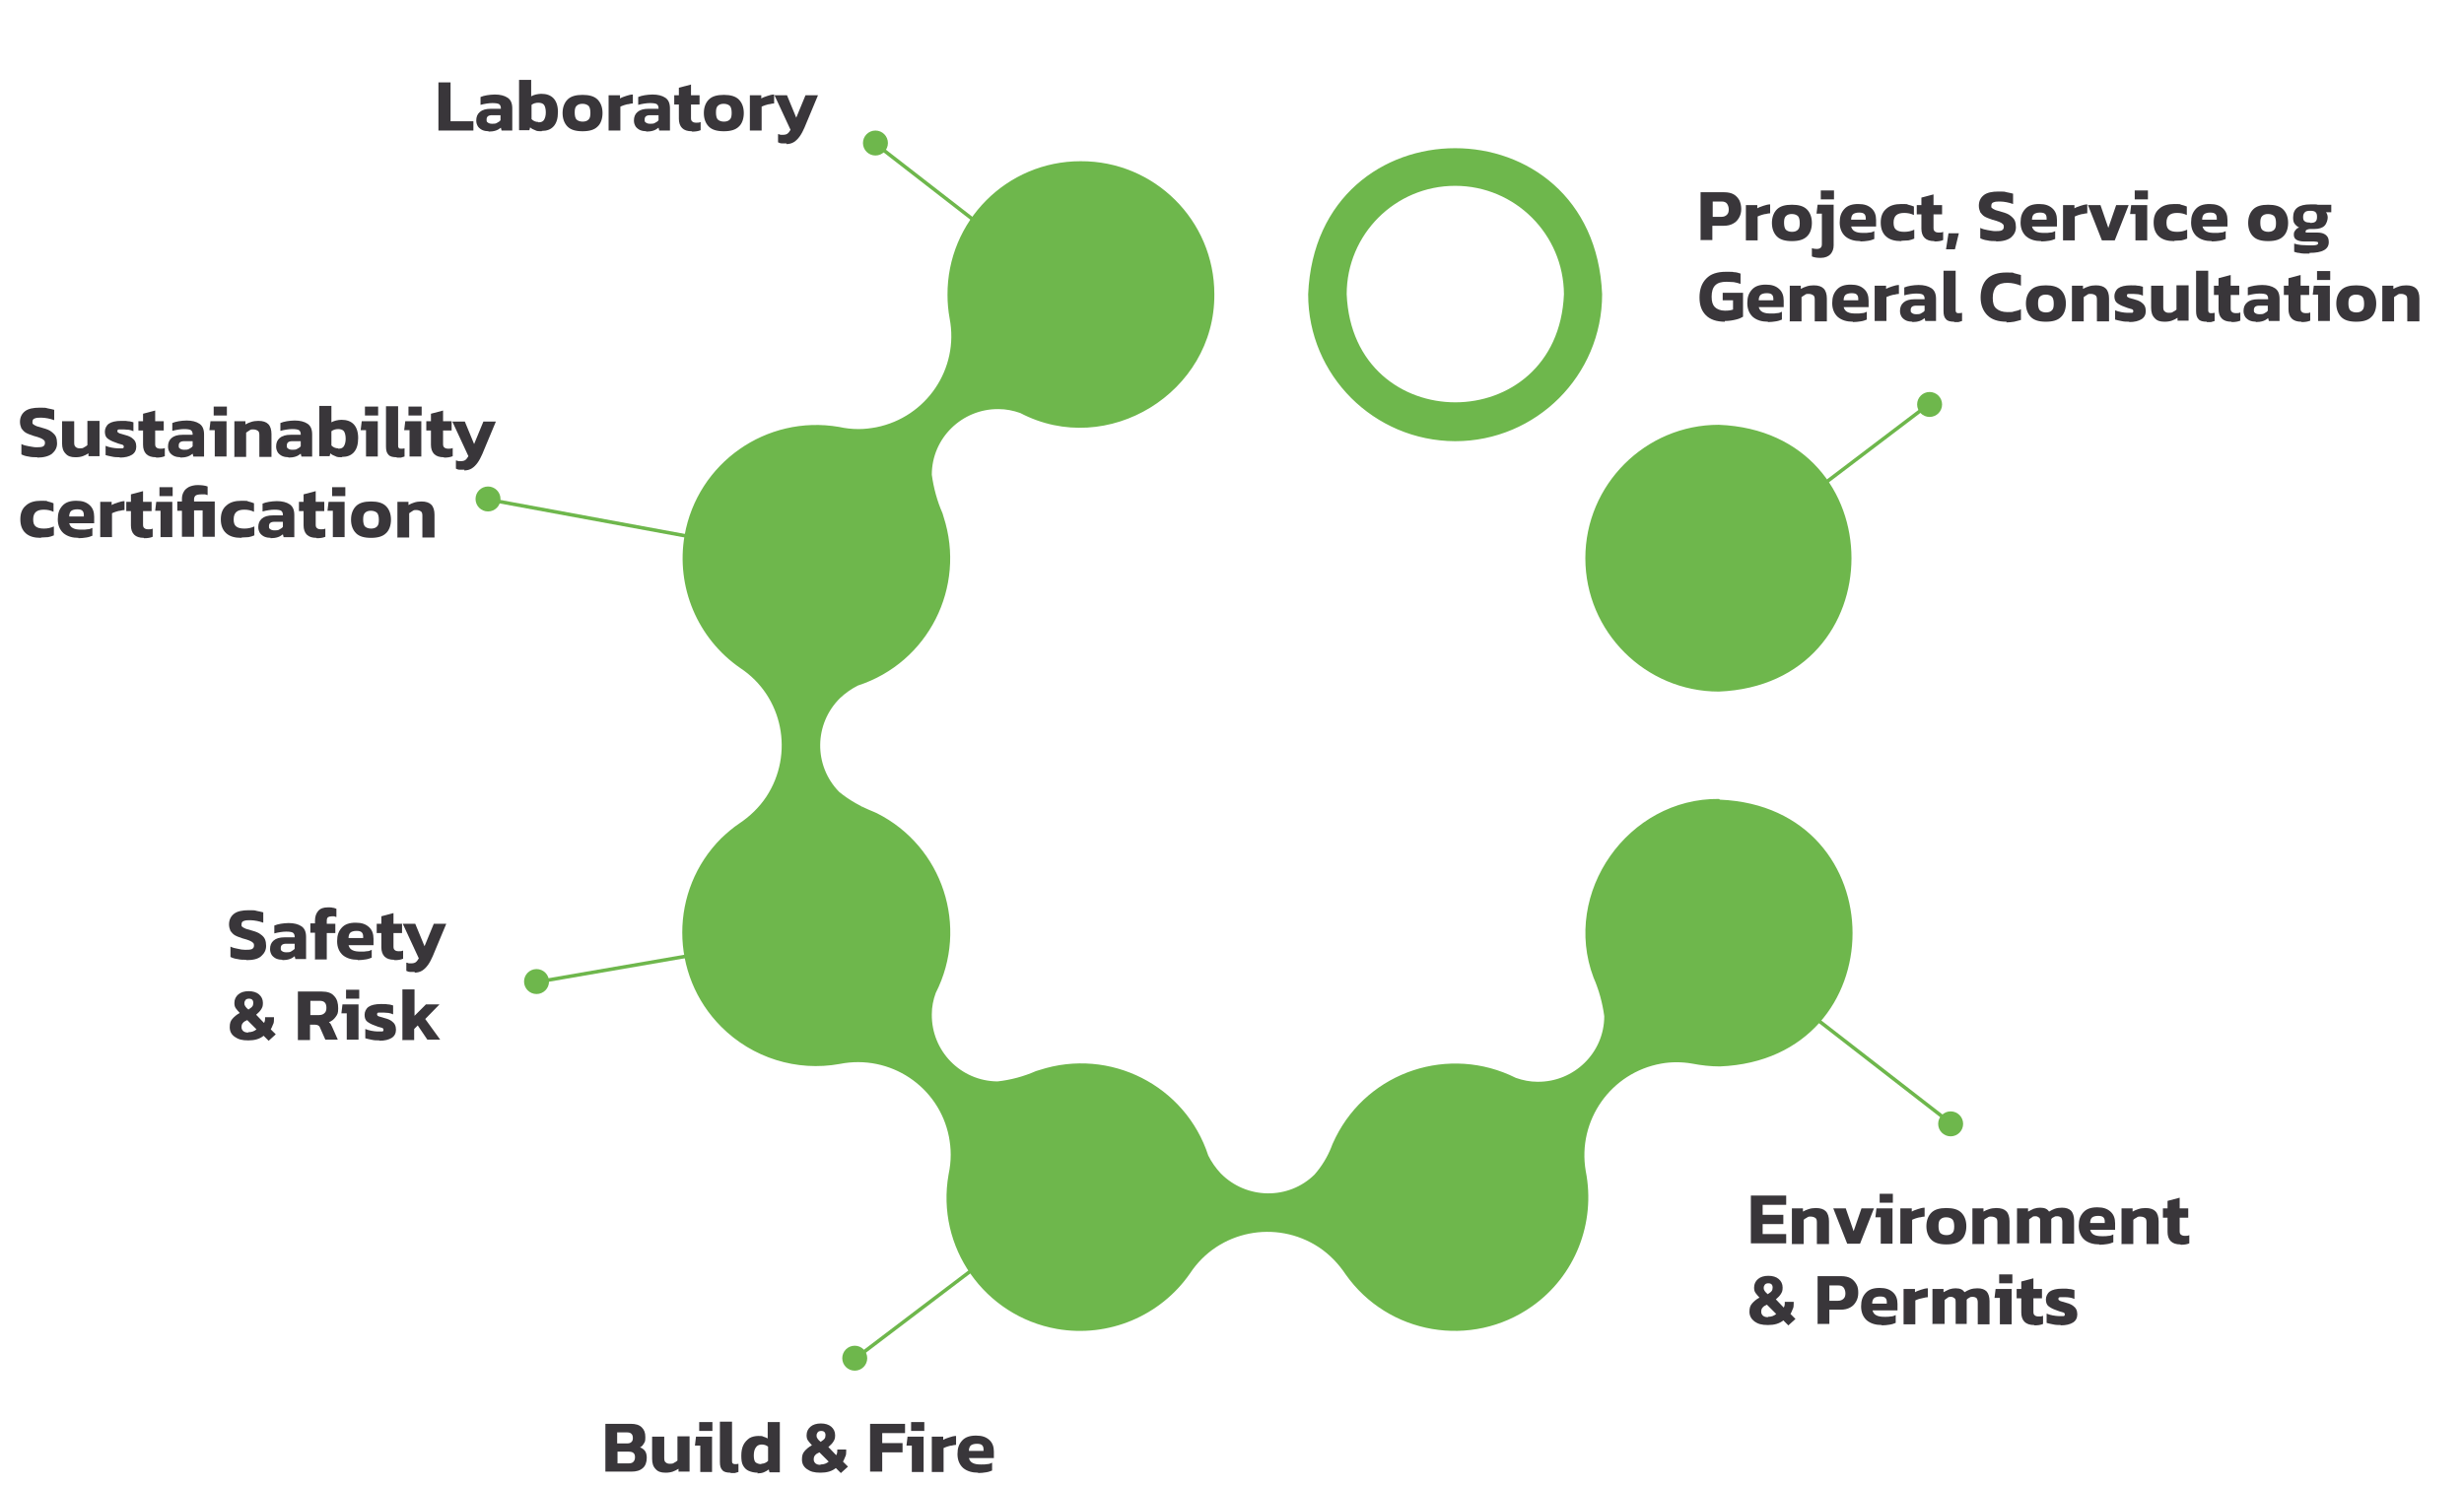 <?xml version="1.0" encoding="UTF-8"?>
<svg xmlns="http://www.w3.org/2000/svg" id="Component_21_1" version="1.1" viewBox="0 0 690.7 416.3">
  <!-- Generator: Adobe Illustrator 29.1.0, SVG Export Plug-In . SVG Version: 2.1.0 Build 142)  -->
  <defs>
    <style>
      .st0, .st1 {
        fill: none;
        stroke: #6eb74c;
      }

      .st2 {
        fill: #6eb74c;
      }

      .st3 {
        fill: #39363a;
      }

      .st1 {
        stroke-miterlimit: 4;
        stroke-width: 1px;
      }
    </style>
  </defs>
  <path id="Path_119" class="st2" d="M407.9,123.7c22.7,0,41.2-18.4,41.2-41.2-2.3-54.6-80.1-54.6-82.4,0,0,22.7,18.4,41.1,41.2,41.2ZM407.9,52.1c16.8,0,30.4,13.6,30.5,30.4-1.7,40.4-59.2,40.4-60.9,0,0-16.8,13.6-30.4,30.4-30.4h0ZM444.4,156.5c0-20.6,16.8-37.4,37.4-37.4,49.6,2,49.6,72.8,0,74.8-20.6,0-37.4-16.8-37.4-37.4ZM481.9,224c-25.5-.3-44.2,26.3-35.2,50.1,1.5,3.4,2.5,7.1,3,10.8,0,10.3-8.5,18.5-18.7,18.4-2.1,0-4.1-.4-6.1-1.1-18.6-9.3-41.2-1.9-50.5,16.7-.4.9-.9,1.8-1.2,2.7-1.1,2.8-2.7,5.4-4.7,7.7-7.3,7.2-19.1,7-26.3-.3-1.4-1.5-2.6-3.2-3.5-5-6.4-19.7-27.6-30.4-47.3-24-.3.1-.6.2-1,.3-3.4,1.5-7.1,2.5-10.8,2.9-10.3-.1-18.5-8.5-18.4-18.8,0-2.1.4-4.1,1.1-6,9.4-18.5,2-41.1-16.5-50.4-.3-.1-.6-.3-.9-.4-3.5-1.4-6.8-3.2-9.7-5.6-7.2-7.4-7-19.1.3-26.3,1.5-1.4,3.2-2.6,5-3.5,19.7-6.4,30.4-27.6,24-47.3-.1-.3-.2-.6-.3-1-1.5-3.4-2.5-7.1-3-10.8,0-10.3,8.5-18.5,18.7-18.4,2.1,0,4.1.4,6.1,1.1,24.4,12.8,54.6-5.7,54.4-33.3,0-20.7-16.8-37.4-37.5-37.3-20.7,0-37.4,16.8-37.3,37.5,0,2.2.2,4.4.6,6.6,2.7,14.1-6.5,27.7-20.6,30.5-1.6.3-3.3.5-4.9.5-1.9,0-3.7-.2-5.5-.6-20.4-3.5-39.7,10.1-43.3,30.4-2.5,14.4,3.6,28.9,15.6,37.2,12,7.9,15.2,24.1,7.3,36.1-2,3-4.6,5.5-7.6,7.5-1.8,1.2-3.4,2.6-5,4.1-14.6,14.6-14.6,38.3,0,52.9,8.7,8.7,21.1,12.6,33.2,10.4,14.1-2.8,27.8,6.3,30.6,20.4.3,1.6.5,3.3.5,5,0,1.9-.2,3.7-.6,5.6-3.6,20.3,10,39.7,30.4,43.3,14.4,2.5,29-3.6,37.3-15.6,7.9-12,24.1-15.2,36.1-7.3,3,2,5.5,4.6,7.5,7.6,11.9,16.9,35.3,20.9,52.2,9,12.1-8.5,18-23.4,15.1-38-2.4-14.2,7.1-27.6,21.2-30.1,2.8-.5,5.7-.5,8.6,0,2.6.5,5.2.8,7.8.8,49.6-2,49.6-72.7,0-74.8ZM447.9,277c0-.1-.1-.3-.2-.4,0,.2.2.5.3.8v-.3ZM241.6,226.3l.5.2-.8-.3h.3Z"></path>
  <g id="Group_54">
    <line id="Line_5" class="st0" x1="246.4" y1="41.1" x2="304.4" y2="86.1"></line>
    <circle id="Ellipse_1614" class="st2" cx="245.4" cy="40.1" r="3.5"></circle>
  </g>
  <g id="Group_56">
    <line id="Line_5-2" class="st0" x1="545.8" y1="314.1" x2="487.8" y2="269.1"></line>
    <circle id="Ellipse_1614-2" class="st2" cx="546.8" cy="315.1" r="3.5"></circle>
  </g>
  <g id="Group_58">
    <line id="Line_5-3" class="st1" x1="539.7" y1="114.1" x2="481.2" y2="158.5"></line>
    <circle id="Ellipse_1614-3" class="st2" cx="540.9" cy="113.4" r="3.5"></circle>
  </g>
  <g id="Group_55">
    <line id="Line_5-4" class="st1" x1="240.8" y1="380.1" x2="299.3" y2="335.7"></line>
    <circle id="Ellipse_1614-4" class="st2" cx="239.6" cy="380.8" r="3.5"></circle>
  </g>
  <g id="Group_551" data-name="Group_55">
    <line id="Line_5-41" data-name="Line_5-4" class="st1" x1="151.8" y1="275.1" x2="224.2" y2="262.6"></line>
    <circle id="Ellipse_1614-41" data-name="Ellipse_1614-4" class="st2" cx="150.4" cy="275.2" r="3.5"></circle>
  </g>
  <g>
    <path class="st3" d="M476.7,67.4v-13.5h6.6c1.1,0,2,.2,2.7.6.7.4,1.2,1,1.6,1.7.3.7.5,1.5.5,2.4s-.2,1.7-.6,2.4-.9,1.3-1.7,1.7c-.7.4-1.6.6-2.6.6h-3.2v4h-3.4ZM480.1,60.8h2.4c.7,0,1.2-.2,1.6-.6s.5-.9.5-1.5-.2-1.2-.5-1.6c-.3-.4-.8-.6-1.5-.6h-2.5v4.3Z"></path>
    <path class="st3" d="M489.4,67.4v-9.9h3.2v.9c.5-.3,1.1-.5,1.7-.7s1.3-.4,1.9-.4v2.5c-.4,0-.8.1-1.2.2-.4,0-.9.2-1.3.3-.4.1-.7.3-1,.4v6.7h-3.4Z"></path>
    <path class="st3" d="M502.3,67.6c-1.9,0-3.3-.4-4.2-1.3-.9-.9-1.4-2.2-1.4-3.8s.5-2.9,1.4-3.8c.9-.9,2.3-1.3,4.2-1.3s3.3.4,4.2,1.3c.9.9,1.4,2.2,1.4,3.8s-.5,3-1.4,3.8c-.9.9-2.3,1.3-4.2,1.3ZM502.3,65c.8,0,1.3-.2,1.7-.6s.5-1,.5-1.9-.2-1.6-.5-1.9-.9-.6-1.7-.6-1.3.2-1.7.6-.5,1-.5,1.9.2,1.6.5,1.9.9.6,1.7.6Z"></path>
    <path class="st3" d="M510.4,72.3c-1,0-1.8-.1-2.5-.4v-2.3c.4.1.8.2,1.3.2,1,0,1.5-.4,1.5-1.3v-8.6h-1.5l.3-2.5h4.5v11.4c0,1-.3,1.8-.9,2.5-.6.6-1.5,1-2.7,1ZM510.4,55.9v-2.5h3.7v2.5h-3.7Z"></path>
    <path class="st3" d="M521.5,67.6c-1.7,0-3.1-.4-4.2-1.3-1-.9-1.6-2.2-1.6-3.9s.4-2.8,1.3-3.8,2.2-1.4,3.9-1.4,2.8.4,3.7,1.2c.9.8,1.3,1.9,1.3,3.3v1.8h-7c.2.7.5,1.1,1.1,1.4.6.3,1.3.4,2.3.4s1.1,0,1.7-.1c.6,0,1-.2,1.4-.4v2.2c-.5.2-1,.4-1.7.5-.7.1-1.4.2-2.2.2ZM518.9,61.6h4.1v-.4c0-.5-.1-.9-.4-1.2-.3-.3-.8-.4-1.5-.4s-1.4.2-1.7.5c-.3.3-.5.8-.5,1.5Z"></path>
    <path class="st3" d="M532.9,67.6c-1.8,0-3.2-.4-4.2-1.3-1-.9-1.5-2.2-1.5-3.9s.5-3,1.6-3.9c1-.9,2.4-1.3,4.2-1.3s1.4,0,1.9.2c.5.1,1.1.3,1.6.5v2.4c-.8-.4-1.7-.6-2.7-.6s-1.7.2-2.2.6c-.5.4-.8,1.1-.8,2.1s.2,1.6.7,2c.5.4,1.2.6,2.3.6s1.9-.2,2.8-.6v2.5c-.5.2-1,.4-1.6.5-.6,0-1.2.1-1.9.1Z"></path>
    <path class="st3" d="M542.2,67.6c-1.2,0-2.1-.3-2.7-.9-.6-.6-.9-1.5-.9-2.6v-4h-1.3v-2.6h1.3v-2.1l3.4-.9v3h2.4v2.6h-2.4v3.8c0,.5.1.8.4,1,.2.2.6.3,1.1.3s.8,0,1.2-.2v2.3c-.7.3-1.5.4-2.4.4Z"></path>
    <path class="st3" d="M545.5,69.9l.7-4.5h2.9l-1.1,4.5h-2.4Z"></path>
    <path class="st3" d="M559.6,67.6c-.9,0-1.7,0-2.5-.2-.8-.1-1.4-.3-2-.6v-2.9c.6.3,1.3.5,2,.6s1.5.3,2.1.3,1.5,0,1.9-.2c.4-.2.6-.5.6-1s-.1-.6-.3-.8c-.2-.2-.5-.4-1-.6-.5-.2-1.1-.4-1.9-.6-.9-.3-1.7-.6-2.2-.9-.5-.3-.9-.8-1.2-1.2-.2-.5-.4-1.1-.4-1.8,0-1.3.5-2.3,1.4-3s2.3-1,4.1-1,1.5,0,2.3.2c.7.1,1.3.3,1.8.4v2.9c-.6-.2-1.2-.4-1.8-.5-.6-.1-1.2-.2-1.8-.2s-1.4,0-1.8.2c-.5.1-.7.5-.7,1s0,.5.3.7c.2.2.5.3.9.5.4.1,1,.3,1.7.5,1.1.3,1.9.6,2.5,1.1s1,.9,1.2,1.4c.2.5.3,1.1.3,1.8,0,1.2-.5,2.1-1.4,2.9-.9.7-2.3,1.1-4.2,1.1Z"></path>
    <path class="st3" d="M572.2,67.6c-1.7,0-3.1-.4-4.2-1.3-1-.9-1.6-2.2-1.6-3.9s.4-2.8,1.3-3.8,2.2-1.4,3.9-1.4,2.8.4,3.7,1.2c.9.8,1.3,1.9,1.3,3.3v1.8h-7c.2.7.5,1.1,1.1,1.4.6.3,1.3.4,2.3.4s1.1,0,1.7-.1c.6,0,1-.2,1.4-.4v2.2c-.5.2-1,.4-1.7.5-.7.1-1.4.2-2.2.2ZM569.6,61.6h4.1v-.4c0-.5-.1-.9-.4-1.2-.3-.3-.8-.4-1.5-.4s-1.4.2-1.7.5c-.3.3-.5.8-.5,1.5Z"></path>
    <path class="st3" d="M578.3,67.4v-9.9h3.2v.9c.5-.3,1.1-.5,1.7-.7s1.3-.4,1.9-.4v2.5c-.4,0-.8.1-1.2.2-.4,0-.9.2-1.3.3-.4.1-.7.3-1,.4v6.7h-3.4Z"></path>
    <path class="st3" d="M589.2,67.4l-3.9-9.9h3.5l2.2,6.4,2.2-6.4h3.5l-3.9,9.9h-3.6Z"></path>
    <path class="st3" d="M598.6,67.4v-7.4h-1.5l.3-2.5h4.5v9.9h-3.4ZM598.4,55.9v-2.5h3.7v2.5h-3.7Z"></path>
    <path class="st3" d="M609.4,67.6c-1.8,0-3.2-.4-4.2-1.3-1-.9-1.5-2.2-1.5-3.9s.5-3,1.6-3.9c1-.9,2.4-1.3,4.2-1.3s1.4,0,1.9.2c.5.1,1.1.3,1.6.5v2.4c-.8-.4-1.7-.6-2.7-.6s-1.7.2-2.2.6c-.5.4-.8,1.1-.8,2.1s.2,1.6.7,2c.5.4,1.2.6,2.3.6s1.9-.2,2.8-.6v2.5c-.5.2-1,.4-1.6.5-.6,0-1.2.1-1.9.1Z"></path>
    <path class="st3" d="M620,67.6c-1.7,0-3.1-.4-4.2-1.3-1-.9-1.6-2.2-1.6-3.9s.4-2.8,1.3-3.8,2.2-1.4,3.9-1.4,2.8.4,3.7,1.2c.9.8,1.3,1.9,1.3,3.3v1.8h-7c.2.7.5,1.1,1.1,1.4.6.3,1.3.4,2.3.4s1.1,0,1.7-.1c.6,0,1-.2,1.4-.4v2.2c-.5.2-1,.4-1.7.5-.7.1-1.4.2-2.2.2ZM617.3,61.6h4.1v-.4c0-.5-.1-.9-.4-1.2-.3-.3-.8-.4-1.5-.4s-1.4.2-1.7.5c-.3.3-.5.8-.5,1.5Z"></path>
    <path class="st3" d="M635.8,67.6c-1.9,0-3.3-.4-4.2-1.3-.9-.9-1.4-2.2-1.4-3.8s.5-2.9,1.4-3.8c.9-.9,2.3-1.3,4.2-1.3s3.3.4,4.2,1.3c.9.9,1.4,2.2,1.4,3.8s-.5,3-1.4,3.8c-.9.9-2.3,1.3-4.2,1.3ZM635.8,65c.8,0,1.3-.2,1.7-.6s.5-1,.5-1.9-.2-1.6-.5-1.9-.9-.6-1.7-.6-1.3.2-1.7.6-.5,1-.5,1.9.2,1.6.5,1.9.9.6,1.7.6Z"></path>
    <path class="st3" d="M647.4,71.1c-.5,0-1,0-1.5,0s-1.1-.1-1.5-.2c-.5,0-.9-.2-1.3-.3v-2.3c.6.2,1.2.3,2,.4.8,0,1.5.1,2.2.1s1.5,0,1.9-.1.6-.2.6-.5,0-.3-.3-.4c-.2,0-.5-.1-1-.1h-2.7c-.9,0-1.6-.2-2.1-.5s-.7-.8-.7-1.4.1-.8.4-1.2c.3-.4.6-.7,1.1-.8-.6-.3-1-.7-1.3-1.1-.3-.4-.4-1-.4-1.7,0-1.3.4-2.2,1.2-2.8.8-.6,2-.9,3.7-.9s.7,0,1.1,0c.4,0,.7,0,.9.1h3.8v2.1h-1.5c.3.3.5.9.5,1.5s-.3,1.7-.9,2.3-1.6.9-2.8.9-.4,0-.6,0-.4,0-.6,0c-.4,0-.7.1-.9.2-.3.1-.4.3-.4.5s0,.3.2.3.3,0,.6,0h2.5c1,0,1.8.2,2.4.7.6.5.8,1.1.8,2,0,2-1.8,3-5.4,3ZM647.6,62.5c.7,0,1.2-.1,1.5-.4s.4-.7.4-1.3-.1-1-.4-1.3-.8-.4-1.5-.4-1.2.1-1.5.4c-.3.3-.5.7-.5,1.3s.1,1,.4,1.2c.3.3.8.4,1.5.4Z"></path>
    <path class="st3" d="M483.5,90.2c-2.3,0-4.1-.6-5.3-1.8s-1.8-2.8-1.8-5,.6-4,1.9-5.3c1.2-1.3,3.1-1.9,5.5-1.9s1.6,0,2.2.1c.7,0,1.3.2,1.9.4v2.9c-.6-.2-1.2-.4-1.9-.5-.6,0-1.3-.1-2-.1-1.5,0-2.5.3-3.2,1-.7.7-1,1.8-1,3.2s.3,2.3.9,2.9c.6.6,1.6,1,2.8,1s1.6-.1,2.3-.3v-2.6h-2.9v-2.1h5.7v6.7c-.5.3-1.1.6-2,.8-.8.2-1.9.4-3.1.4Z"></path>
    <path class="st3" d="M495.6,90.2c-1.7,0-3.1-.4-4.2-1.3-1-.9-1.6-2.2-1.6-3.9s.4-2.8,1.3-3.8,2.2-1.4,3.9-1.4,2.8.4,3.7,1.2c.9.8,1.3,1.9,1.3,3.3v1.8h-7c.2.7.5,1.1,1.1,1.4.6.3,1.3.4,2.3.4s1.1,0,1.7-.1c.6,0,1-.2,1.4-.4v2.2c-.5.2-1,.4-1.7.5-.7.1-1.4.2-2.2.2ZM493,84.2h4.1v-.4c0-.5-.1-.9-.4-1.2-.3-.3-.8-.4-1.5-.4s-1.4.2-1.7.5c-.3.3-.5.8-.5,1.5Z"></path>
    <path class="st3" d="M501.7,90v-9.9h3.1v.9c.5-.3,1-.5,1.6-.7.6-.2,1.3-.3,2-.3,1.3,0,2.2.3,2.8.9.6.6.9,1.6.9,2.8v6.4h-3.4v-6.1c0-.6-.1-1-.4-1.2s-.7-.4-1.3-.4-.7,0-1.1.3-.7.4-.9.6v6.8h-3.4Z"></path>
    <path class="st3" d="M519.4,90.2c-1.7,0-3.1-.4-4.2-1.3-1-.9-1.6-2.2-1.6-3.9s.4-2.8,1.3-3.8,2.2-1.4,3.9-1.4,2.8.4,3.7,1.2c.9.8,1.3,1.9,1.3,3.3v1.8h-7c.2.7.5,1.1,1.1,1.4.6.3,1.3.4,2.3.4s1.1,0,1.7-.1c.6,0,1-.2,1.4-.4v2.2c-.5.2-1,.4-1.7.5-.7.1-1.4.2-2.2.2ZM516.8,84.2h4.1v-.4c0-.5-.1-.9-.4-1.2-.3-.3-.8-.4-1.5-.4s-1.4.2-1.7.5c-.3.3-.5.8-.5,1.5Z"></path>
    <path class="st3" d="M525.5,90v-9.9h3.2v.9c.5-.3,1.1-.5,1.7-.7s1.3-.4,1.9-.4v2.5c-.4,0-.8.1-1.2.2-.4,0-.9.2-1.3.3-.4.1-.7.3-1,.4v6.7h-3.4Z"></path>
    <path class="st3" d="M536.1,90.2c-.6,0-1.2-.1-1.7-.3s-1-.6-1.3-1c-.3-.5-.5-1-.5-1.7,0-1,.3-1.8,1-2.4.7-.6,1.7-.9,3.1-.9h2.8v-.2c0-.5-.2-.9-.5-1.1s-1-.3-1.9-.3-2.2.2-3.3.5v-2.2c.5-.2,1.1-.4,1.8-.5.7-.1,1.4-.2,2.2-.2,1.5,0,2.7.3,3.6.9.9.6,1.3,1.6,1.3,3v6.2h-3l-.2-.8c-.4.3-.8.6-1.4.8-.6.2-1.3.3-2.1.3ZM537.2,88.1c.5,0,1,0,1.4-.3.4-.2.7-.4.9-.7v-1.4h-2.4c-1,0-1.5.4-1.5,1.2s.1.6.4.9c.3.2.6.3,1.2.3Z"></path>
    <path class="st3" d="M547.8,90.2c-1.1,0-1.9-.2-2.3-.7-.5-.5-.7-1.2-.7-2.3v-11.3h3.4v11c0,.3,0,.5.2.7s.3.2.6.2c.4,0,.7,0,1-.1v2.3c-.3.1-.6.2-1,.3-.3,0-.7,0-1.2,0Z"></path>
    <path class="st3" d="M562.5,90.2c-2.4,0-4.2-.6-5.4-1.8-1.2-1.2-1.9-2.9-1.9-5s.6-4,1.8-5.2c1.2-1.2,3-1.8,5.4-1.8s1.6,0,2.2.2,1.3.3,1.9.5v3c-1.2-.5-2.5-.8-3.8-.8s-2.4.3-3.1,1c-.6.7-1,1.7-1,3.2s.3,2.4,1,3c.7.6,1.7,1,3.1,1s1.3,0,1.9-.2c.6-.1,1.3-.3,1.9-.6v3c-.6.2-1.2.3-1.9.5-.7.1-1.4.2-2.2.2Z"></path>
    <path class="st3" d="M573.5,90.2c-1.9,0-3.3-.4-4.2-1.3-.9-.9-1.4-2.2-1.4-3.8s.5-2.9,1.4-3.8c.9-.9,2.3-1.3,4.2-1.3s3.3.4,4.2,1.3c.9.9,1.4,2.2,1.4,3.8s-.5,3-1.4,3.8c-.9.9-2.3,1.3-4.2,1.3ZM573.5,87.6c.8,0,1.3-.2,1.7-.6s.5-1,.5-1.9-.2-1.6-.5-1.9-.9-.6-1.7-.6-1.3.2-1.7.6-.5,1-.5,1.9.2,1.6.5,1.9.9.6,1.7.6Z"></path>
    <path class="st3" d="M580.8,90v-9.9h3.1v.9c.5-.3,1-.5,1.6-.7.6-.2,1.3-.3,2-.3,1.3,0,2.2.3,2.8.9.6.6.9,1.6.9,2.8v6.4h-3.4v-6.1c0-.6-.1-1-.4-1.2s-.7-.4-1.3-.4-.7,0-1.1.3-.7.4-.9.6v6.8h-3.4Z"></path>
    <path class="st3" d="M596.9,90.2c-.8,0-1.5,0-2.3-.2-.7-.1-1.3-.3-1.7-.4v-2.6c.5.2,1.1.4,1.7.5.6.1,1.2.2,1.7.2s1,0,1.3,0,.4-.2.4-.5-.2-.5-.7-.6c-.4-.1-1.1-.3-1.8-.6-.9-.3-1.6-.7-2.1-1.1-.5-.4-.7-1.1-.7-1.9s.4-1.7,1.1-2.2c.7-.5,1.9-.8,3.5-.8s1.2,0,1.9.1c.6,0,1.1.2,1.5.3v2.5c-.4-.2-.8-.3-1.3-.4-.5,0-1-.1-1.4-.1s-1,0-1.3,0c-.4,0-.5.2-.5.5s.2.4.6.6c.4.1,1,.3,1.7.5.8.2,1.4.5,1.8.8.4.3.7.6.9,1,.2.4.3.9.3,1.4,0,1-.4,1.8-1.2,2.3s-1.9.8-3.5.8Z"></path>
    <path class="st3" d="M606.7,90.2c-1.2,0-2.1-.3-2.7-1-.7-.7-1-1.6-1-2.9v-6.2h3.4v6c0,.6.1,1,.4,1.2.3.3.7.4,1.2.4s.8,0,1.2-.3c.4-.2.7-.4.9-.6v-6.8h3.4v9.9h-3.1v-.8c-.5.3-1,.6-1.6.8-.6.2-1.2.3-2,.3Z"></path>
    <path class="st3" d="M618.6,90.2c-1.1,0-1.9-.2-2.3-.7-.5-.5-.7-1.2-.7-2.3v-11.3h3.4v11c0,.3,0,.5.2.7s.3.2.6.2c.4,0,.7,0,1-.1v2.3c-.3.1-.6.2-1,.3-.3,0-.7,0-1.2,0Z"></path>
    <path class="st3" d="M625.5,90.2c-1.2,0-2.1-.3-2.7-.9-.6-.6-.9-1.5-.9-2.6v-4h-1.3v-2.6h1.3v-2.1l3.4-.9v3h2.4v2.6h-2.4v3.8c0,.5.1.8.4,1,.2.2.6.3,1.1.3s.8,0,1.2-.2v2.3c-.7.3-1.5.4-2.4.4Z"></path>
    <path class="st3" d="M632.4,90.2c-.6,0-1.2-.1-1.7-.3s-1-.6-1.3-1c-.3-.5-.5-1-.5-1.7,0-1,.3-1.8,1-2.4.7-.6,1.7-.9,3.1-.9h2.8v-.2c0-.5-.2-.9-.5-1.1s-1-.3-1.9-.3-2.2.2-3.3.5v-2.2c.5-.2,1.1-.4,1.8-.5.7-.1,1.4-.2,2.2-.2,1.5,0,2.7.3,3.6.9.9.6,1.3,1.6,1.3,3v6.2h-3l-.2-.8c-.4.3-.8.6-1.4.8-.6.2-1.3.3-2.1.3ZM633.4,88.1c.5,0,1,0,1.4-.3.4-.2.7-.4.9-.7v-1.4h-2.4c-1,0-1.5.4-1.5,1.2s.1.6.4.9c.3.2.6.3,1.2.3Z"></path>
    <path class="st3" d="M645.1,90.2c-1.2,0-2.1-.3-2.7-.9-.6-.6-.9-1.5-.9-2.6v-4h-1.3v-2.6h1.3v-2.1l3.4-.9v3h2.4v2.6h-2.4v3.8c0,.5.1.8.4,1,.2.2.6.3,1.1.3s.8,0,1.2-.2v2.3c-.7.3-1.5.4-2.4.4Z"></path>
    <path class="st3" d="M649.8,90v-7.4h-1.5l.3-2.5h4.5v9.9h-3.4ZM649.5,78.5v-2.5h3.7v2.5h-3.7Z"></path>
    <path class="st3" d="M660.5,90.2c-1.9,0-3.3-.4-4.2-1.3-.9-.9-1.4-2.2-1.4-3.8s.5-2.9,1.4-3.8c.9-.9,2.3-1.3,4.2-1.3s3.3.4,4.2,1.3c.9.9,1.4,2.2,1.4,3.8s-.5,3-1.4,3.8c-.9.9-2.3,1.3-4.2,1.3ZM660.5,87.6c.8,0,1.3-.2,1.7-.6s.5-1,.5-1.9-.2-1.6-.5-1.9-.9-.6-1.7-.6-1.3.2-1.7.6-.5,1-.5,1.9.2,1.6.5,1.9.9.6,1.7.6Z"></path>
    <path class="st3" d="M667.8,90v-9.9h3.1v.9c.5-.3,1-.5,1.6-.7.6-.2,1.3-.3,2-.3,1.3,0,2.2.3,2.8.9.6.6.9,1.6.9,2.8v6.4h-3.4v-6.1c0-.6-.1-1-.4-1.2s-.7-.4-1.3-.4-.7,0-1.1.3-.7.4-.9.6v6.8h-3.4Z"></path>
  </g>
  <g>
    <path class="st3" d="M490.8,348.7v-13.5h9.9v2.6h-6.6v2.8h5.8v2.6h-5.8v2.8h6.6v2.6h-9.9Z"></path>
    <path class="st3" d="M502.3,348.7v-9.9h3.1v.9c.5-.3,1-.5,1.6-.7s1.3-.3,2-.3c1.3,0,2.2.3,2.8.9.6.6.9,1.6.9,2.8v6.4h-3.4v-6.1c0-.6-.1-1-.4-1.2s-.7-.4-1.3-.4-.7,0-1.1.3c-.4.2-.7.4-.9.6v6.8h-3.4Z"></path>
    <path class="st3" d="M517.8,348.7l-3.9-9.9h3.5l2.2,6.4,2.2-6.4h3.5l-3.9,9.9h-3.6Z"></path>
    <path class="st3" d="M527.2,348.7v-7.4h-1.5l.3-2.5h4.5v9.9h-3.4ZM526.9,337.2v-2.5h3.7v2.5h-3.7Z"></path>
    <path class="st3" d="M532.7,348.7v-9.9h3.2v.9c.5-.3,1.1-.5,1.7-.7.6-.2,1.3-.4,1.9-.4v2.5c-.4,0-.8.1-1.2.2-.4,0-.9.2-1.3.3-.4.1-.7.3-1,.4v6.7h-3.4Z"></path>
    <path class="st3" d="M545.6,348.9c-1.9,0-3.3-.4-4.2-1.3s-1.4-2.2-1.4-3.8.5-2.9,1.4-3.8c.9-.9,2.3-1.3,4.2-1.3s3.3.4,4.2,1.3c.9.9,1.4,2.2,1.4,3.8s-.5,3-1.4,3.8c-.9.9-2.3,1.3-4.2,1.3ZM545.6,346.3c.8,0,1.3-.2,1.7-.6s.5-1,.5-1.9-.2-1.6-.5-1.9-.9-.6-1.7-.6-1.3.2-1.7.6-.5,1-.5,1.9.2,1.6.5,1.9.9.6,1.7.6Z"></path>
    <path class="st3" d="M552.9,348.7v-9.9h3.1v.9c.5-.3,1-.5,1.6-.7s1.3-.3,2-.3c1.3,0,2.2.3,2.8.9.6.6.9,1.6.9,2.8v6.4h-3.4v-6.1c0-.6-.1-1-.4-1.2s-.7-.4-1.3-.4-.7,0-1.1.3c-.4.2-.7.4-.9.6v6.8h-3.4Z"></path>
    <path class="st3" d="M565.4,348.7v-9.9h3.1v.9c.6-.3,1.1-.6,1.6-.8.6-.2,1.2-.3,1.8-.3s1.2.1,1.6.3c.4.2.7.5.9.8.5-.3,1-.6,1.6-.8s1.3-.3,2-.3c1.2,0,2,.3,2.6.9.5.6.8,1.5.8,2.7v6.5h-3.3v-6.1c0-.5-.1-.9-.3-1.2-.2-.2-.6-.4-1.1-.4s-.6,0-.9.2c-.3.1-.6.3-.8.6,0,.2,0,.3,0,.4,0,.1,0,.3,0,.5v5.9h-3.1v-6.1c0-.5,0-.9-.3-1.1s-.5-.4-1-.4-.7,0-1,.3c-.3.2-.6.4-.8.6v6.7h-3.3Z"></path>
    <path class="st3" d="M588.5,348.9c-1.7,0-3.1-.4-4.2-1.3-1-.9-1.6-2.2-1.6-3.9s.4-2.8,1.3-3.8,2.2-1.4,3.9-1.4,2.8.4,3.7,1.2c.9.8,1.3,1.9,1.3,3.3v1.8h-7c.2.7.5,1.1,1.1,1.4.6.3,1.3.4,2.3.4s1.1,0,1.7-.1c.6,0,1-.2,1.4-.4v2.2c-.5.2-1,.4-1.7.5-.7.1-1.4.2-2.2.2ZM585.9,342.9h4.1v-.4c0-.5-.1-.9-.4-1.2s-.8-.4-1.5-.4-1.4.2-1.7.5c-.3.3-.5.8-.5,1.5Z"></path>
    <path class="st3" d="M594.7,348.7v-9.9h3.1v.9c.5-.3,1-.5,1.6-.7s1.3-.3,2-.3c1.3,0,2.2.3,2.8.9.6.6.9,1.6.9,2.8v6.4h-3.4v-6.1c0-.6-.1-1-.4-1.2s-.7-.4-1.3-.4-.7,0-1.1.3c-.4.2-.7.4-.9.6v6.8h-3.4Z"></path>
    <path class="st3" d="M611.2,348.9c-1.2,0-2.1-.3-2.7-.9-.6-.6-.9-1.5-.9-2.6v-4h-1.3v-2.6h1.3v-2.1l3.4-.9v3h2.4v2.6h-2.4v3.8c0,.5.1.8.4,1s.6.3,1.1.3.8,0,1.2-.2v2.3c-.7.3-1.5.4-2.4.4Z"></path>
    <path class="st3" d="M501.3,371.6l-1.4-1.4c-1.1.9-2.5,1.3-4.3,1.3s-2.8-.3-3.8-1c-.9-.7-1.4-1.6-1.4-2.7s.2-1.7.7-2.3,1.2-1.2,2.1-1.7c-.4-.4-.8-.9-1.1-1.3-.3-.4-.4-.9-.4-1.5,0-1,.4-1.8,1.1-2.4.7-.6,1.7-.9,2.9-.9s2.2.3,2.9.9c.7.6,1.1,1.4,1.1,2.4s-.2,1.3-.5,1.8c-.3.5-.8,1-1.4,1.5l2.2,2.3c.2-.3.3-.7.3-1.2v-.4h2.5v.5c0,.5,0,1.1-.3,1.6-.2.5-.4,1-.6,1.3l1.4,1.4-2.1,1.9ZM495.6,369.2c1,0,1.7-.3,2.3-.8l-2.6-2.6c-.5.2-1,.5-1.2.8-.3.3-.4.7-.4,1.2s.2.8.5,1.1c.4.3.8.4,1.4.4ZM495.6,362.8c.4-.3.8-.5,1-.8.2-.2.3-.6.3-1s-.1-.7-.3-.9c-.2-.2-.5-.3-.9-.3s-.8.1-1,.4-.3.5-.3.9.1.6.3.9.5.6.9.9Z"></path>
    <path class="st3" d="M509.5,371.3v-13.5h6.6c1.1,0,2,.2,2.7.6.7.4,1.2,1,1.6,1.7s.5,1.5.5,2.4-.2,1.7-.6,2.4c-.4.7-.9,1.3-1.7,1.7-.7.4-1.6.6-2.6.6h-3.2v4h-3.4ZM512.8,364.7h2.4c.7,0,1.2-.2,1.6-.6s.5-.9.5-1.5-.2-1.2-.5-1.6c-.3-.4-.8-.6-1.5-.6h-2.5v4.3Z"></path>
    <path class="st3" d="M527.5,371.5c-1.7,0-3.1-.4-4.2-1.3-1-.9-1.6-2.2-1.6-3.9s.4-2.8,1.3-3.8,2.2-1.4,3.9-1.4,2.8.4,3.7,1.2c.9.8,1.3,1.9,1.3,3.3v1.8h-7c.2.7.5,1.1,1.1,1.4.6.3,1.3.4,2.3.4s1.1,0,1.7-.1c.6,0,1-.2,1.4-.4v2.2c-.5.2-1,.4-1.7.5-.7.1-1.4.2-2.2.2ZM524.8,365.5h4.1v-.4c0-.5-.1-.9-.4-1.2-.3-.3-.8-.4-1.5-.4s-1.4.2-1.7.5c-.3.3-.5.8-.5,1.5Z"></path>
    <path class="st3" d="M533.6,371.3v-9.9h3.2v.9c.5-.3,1.1-.5,1.7-.7.6-.2,1.3-.4,1.9-.4v2.5c-.4,0-.8.1-1.2.2s-.9.2-1.3.3-.7.3-1,.4v6.7h-3.4Z"></path>
    <path class="st3" d="M541.7,371.3v-9.9h3.1v.9c.6-.3,1.1-.6,1.6-.8.6-.2,1.2-.3,1.8-.3s1.2.1,1.6.3.7.5.9.8c.5-.3,1-.6,1.6-.8.6-.2,1.3-.3,2-.3,1.2,0,2,.3,2.6.9.5.6.8,1.5.8,2.7v6.5h-3.3v-6.1c0-.5-.1-.9-.3-1.2-.2-.2-.6-.4-1.1-.4s-.6,0-.9.2-.6.3-.8.6c0,.2,0,.3,0,.4s0,.3,0,.5v5.9h-3.1v-6.1c0-.5,0-.9-.3-1.1s-.5-.4-1-.4-.7,0-1,.3c-.3.2-.6.4-.8.6v6.7h-3.3Z"></path>
    <path class="st3" d="M560.6,371.3v-7.4h-1.5l.3-2.5h4.5v9.9h-3.4ZM560.4,359.8v-2.5h3.7v2.5h-3.7Z"></path>
    <path class="st3" d="M570.2,371.5c-1.2,0-2.1-.3-2.7-.9-.6-.6-.9-1.5-.9-2.6v-4h-1.3v-2.6h1.3v-2.1l3.4-.9v3h2.4v2.6h-2.4v3.8c0,.5.1.8.4,1,.2.2.6.3,1.1.3s.8,0,1.2-.2v2.3c-.7.3-1.5.4-2.4.4Z"></path>
    <path class="st3" d="M577.7,371.5c-.8,0-1.5,0-2.3-.2-.7-.1-1.3-.3-1.7-.4v-2.6c.5.2,1.1.4,1.7.5s1.2.2,1.7.2,1,0,1.3,0,.4-.2.4-.5-.2-.5-.7-.6c-.4-.1-1.1-.3-1.8-.6-.9-.3-1.6-.7-2.1-1.1-.5-.4-.7-1.1-.7-1.9s.4-1.7,1.1-2.2c.7-.5,1.9-.8,3.5-.8s1.2,0,1.9.1c.6,0,1.1.2,1.5.3v2.5c-.4-.2-.8-.3-1.3-.4s-1-.1-1.4-.1-1,0-1.3,0c-.4,0-.5.2-.5.5s.2.4.6.6c.4.1,1,.3,1.7.5.8.2,1.4.5,1.8.8.4.3.7.6.9,1,.2.4.3.9.3,1.4,0,1-.4,1.8-1.2,2.3s-1.9.8-3.5.8Z"></path>
  </g>
  <g>
    <path class="st3" d="M169.7,412.7v-13.5h7.1c1.4,0,2.4.3,3.1,1s1,1.5,1,2.7-.1,1.3-.4,1.8-.6.9-1.1,1.1c.6.2,1.1.6,1.4,1s.5,1.1.5,1.9c0,1.3-.4,2.3-1.1,2.9-.8.7-1.8,1-3.2,1h-7.3ZM173,404.7h2.7c.6,0,1-.1,1.3-.4.3-.3.4-.6.4-1.1s-.1-.9-.4-1.2c-.3-.3-.7-.4-1.4-.4h-2.6v3.1ZM173,410.3h3.1c.6,0,1.1-.1,1.4-.4.3-.3.5-.7.5-1.3s-.1-.9-.4-1.2-.8-.4-1.5-.4h-3v3.3Z"></path>
    <path class="st3" d="M186.5,412.9c-1.2,0-2.1-.3-2.7-1-.7-.7-1-1.6-1-2.9v-6.2h3.4v6c0,.6.1,1,.4,1.2.3.3.7.4,1.2.4s.8,0,1.2-.3c.4-.2.7-.4.9-.6v-6.8h3.4v9.9h-3.1v-.8c-.5.3-1,.6-1.6.8-.6.2-1.2.3-2,.3Z"></path>
    <path class="st3" d="M196.3,412.7v-7.4h-1.5l.3-2.5h4.5v9.9h-3.4ZM196,401.2v-2.5h3.7v2.5h-3.7Z"></path>
    <path class="st3" d="M204.8,412.9c-1.1,0-1.9-.2-2.3-.7-.5-.5-.7-1.2-.7-2.3v-11.3h3.4v11c0,.3,0,.5.2.7.1.1.3.2.6.2.4,0,.7,0,1-.1v2.3c-.3.1-.6.2-1,.3-.3,0-.7,0-1.2,0Z"></path>
    <path class="st3" d="M212.4,412.9c-1,0-1.8-.2-2.5-.5s-1.2-.8-1.6-1.5c-.4-.7-.5-1.6-.5-2.8s.2-2.2.6-3c.4-.8,1-1.4,1.7-1.9.7-.4,1.6-.6,2.5-.6s1,0,1.4.2c.4.1.8.3,1.2.5v-4.6h3.4v14.1h-2.9l-.2-.8c-.4.3-.9.6-1.4.8-.5.2-1.1.3-1.8.3ZM213.4,410.4c.7,0,1.4-.3,1.9-.8v-4c-.5-.4-1.1-.6-1.8-.6s-1.3.3-1.6.8c-.4.5-.6,1.3-.6,2.3s.2,1.6.5,1.9c.4.3.9.5,1.6.5Z"></path>
    <path class="st3" d="M235.7,413l-1.4-1.4c-1.1.9-2.5,1.3-4.3,1.3s-2.8-.3-3.8-1-1.4-1.6-1.4-2.7.2-1.7.7-2.3,1.2-1.2,2.1-1.7c-.4-.4-.8-.9-1.1-1.3-.3-.4-.4-.9-.4-1.5,0-1,.4-1.8,1.1-2.4.7-.6,1.7-.9,2.9-.9s2.2.3,2.9.9,1.1,1.4,1.1,2.4-.2,1.3-.5,1.8-.8,1-1.4,1.5l2.2,2.3c.2-.3.3-.7.3-1.2v-.4h2.5v.5c0,.5,0,1.1-.3,1.6-.2.5-.4,1-.6,1.3l1.4,1.4-2.1,1.9ZM230,410.6c1,0,1.7-.3,2.3-.8l-2.6-2.6c-.5.2-1,.5-1.2.8-.3.3-.4.7-.4,1.2s.2.8.5,1.1c.4.3.8.4,1.4.4ZM230.1,404.2c.4-.3.8-.5,1-.8.2-.2.3-.6.3-1s-.1-.7-.3-.9-.5-.3-.9-.3-.8.1-1,.4-.3.5-.3.9.1.6.3.9.5.6.9.9Z"></path>
    <path class="st3" d="M243.9,412.7v-13.5h9.8v2.6h-6.4v2.8h5.7v2.6h-5.7v5.4h-3.4Z"></path>
    <path class="st3" d="M255.6,412.7v-7.4h-1.5l.3-2.5h4.5v9.9h-3.4ZM255.4,401.2v-2.5h3.7v2.5h-3.7Z"></path>
    <path class="st3" d="M261.2,412.7v-9.9h3.2v.9c.5-.3,1.1-.5,1.7-.7.6-.2,1.3-.4,1.9-.4v2.5c-.4,0-.8.1-1.2.2-.4,0-.9.2-1.3.3-.4.1-.7.3-1,.4v6.7h-3.4Z"></path>
    <path class="st3" d="M274.2,412.9c-1.7,0-3.1-.4-4.2-1.3-1-.9-1.6-2.2-1.6-3.9s.4-2.8,1.3-3.8,2.2-1.4,3.9-1.4,2.8.4,3.7,1.2c.9.8,1.3,1.9,1.3,3.3v1.8h-7c.2.7.5,1.1,1.1,1.4.6.3,1.3.4,2.3.4s1.1,0,1.7-.1c.6,0,1-.2,1.4-.4v2.2c-.5.2-1,.4-1.7.5-.7.1-1.4.2-2.2.2ZM271.6,406.8h4.1v-.4c0-.5-.1-.9-.4-1.2s-.8-.4-1.5-.4-1.4.2-1.7.5c-.3.3-.5.8-.5,1.5Z"></path>
  </g>
  <g>
    <path class="st3" d="M69.1,269.1c-.9,0-1.7,0-2.5-.2-.8-.1-1.4-.3-2-.6v-2.9c.6.3,1.3.5,2,.6.7.2,1.5.3,2.1.3s1.5,0,1.9-.2c.4-.2.6-.5.6-1s-.1-.6-.3-.8-.5-.4-1-.6c-.5-.2-1.1-.4-1.9-.6-.9-.3-1.7-.6-2.2-.9s-.9-.8-1.2-1.2c-.2-.5-.4-1.1-.4-1.8,0-1.3.5-2.3,1.4-3s2.3-1,4.1-1,1.5,0,2.3.2c.7.1,1.3.3,1.8.4v2.9c-.6-.2-1.2-.4-1.8-.5-.6-.1-1.2-.2-1.8-.2s-1.4,0-1.8.2c-.5.1-.7.5-.7,1s0,.5.3.7c.2.2.5.3.9.5.4.1,1,.3,1.7.5,1.1.3,1.9.6,2.5,1.1.6.4,1,.9,1.2,1.4.2.5.3,1.1.3,1.8,0,1.2-.5,2.1-1.4,2.9s-2.3,1.1-4.2,1.1Z"></path>
    <path class="st3" d="M79.2,269.1c-.6,0-1.2-.1-1.7-.3-.5-.2-1-.6-1.3-1-.3-.5-.5-1-.5-1.7,0-1,.3-1.8,1-2.4s1.7-.9,3.1-.9h2.8v-.2c0-.5-.2-.9-.5-1.1-.3-.2-1-.3-1.9-.3s-2.2.2-3.3.5v-2.2c.5-.2,1.1-.4,1.8-.5.7-.1,1.4-.2,2.2-.2,1.5,0,2.7.3,3.6.9.9.6,1.3,1.6,1.3,3v6.2h-3l-.2-.8c-.4.3-.8.6-1.4.8-.6.2-1.3.3-2.1.3ZM80.3,267c.5,0,1,0,1.4-.3s.7-.4.9-.7v-1.4h-2.4c-1,0-1.5.4-1.5,1.2s.1.6.4.9c.3.2.6.3,1.2.3Z"></path>
    <path class="st3" d="M88.3,268.9v-7.4h-1.3v-2.6h1.3v-.8c0-1.1.3-2,.9-2.7.6-.7,1.5-1,2.7-1s.9,0,1.3.1c.4,0,.8.2,1.1.3v2.3c-.2,0-.4-.1-.6-.2-.2,0-.4,0-.6,0-.5,0-.9.1-1.2.3-.2.2-.3.5-.3,1v.8h2.4v2.6h-2.4v7.4h-3.4Z"></path>
    <path class="st3" d="M100.3,269.1c-1.7,0-3.1-.4-4.2-1.3-1-.9-1.6-2.2-1.6-3.9s.4-2.8,1.3-3.8,2.2-1.4,3.9-1.4,2.8.4,3.7,1.2c.9.8,1.3,1.9,1.3,3.3v1.8h-7c.2.7.5,1.1,1.1,1.4.6.3,1.3.4,2.3.4s1.1,0,1.7-.1c.6,0,1-.2,1.4-.4v2.2c-.5.2-1,.4-1.7.5-.7.1-1.4.2-2.2.2ZM97.7,263h4.1v-.4c0-.5-.1-.9-.4-1.2-.3-.3-.8-.4-1.5-.4s-1.4.2-1.7.5c-.3.3-.5.8-.5,1.5Z"></path>
    <path class="st3" d="M110.5,269.1c-1.2,0-2.1-.3-2.7-.9-.6-.6-.9-1.5-.9-2.6v-4h-1.3v-2.6h1.3v-2.1l3.4-.9v3h2.4v2.6h-2.4v3.8c0,.5.1.8.4,1,.2.2.6.3,1.1.3s.8,0,1.2-.2v2.3c-.7.3-1.5.4-2.4.4Z"></path>
    <path class="st3" d="M116.3,272.5c-.5,0-.9,0-1.3,0-.4,0-.7-.1-1.1-.3v-2.3c.2,0,.5.1.7.2.2,0,.4,0,.6,0,.6,0,1-.1,1.3-.3.3-.2.6-.6.9-1.1l-4.5-9.7h3.5l2.6,6.3,2.6-6.3h3.5l-3.8,9.1c-.4.9-.8,1.7-1.3,2.4-.5.7-1,1.2-1.6,1.6-.6.4-1.4.6-2.2.6Z"></path>
    <path class="st3" d="M75.3,291.8l-1.4-1.4c-1.1.9-2.5,1.3-4.3,1.3s-2.8-.3-3.8-1-1.4-1.6-1.4-2.7.2-1.7.7-2.3,1.2-1.2,2.1-1.7c-.4-.4-.8-.9-1.1-1.3-.3-.4-.4-.9-.4-1.5,0-1,.4-1.8,1.1-2.4.7-.6,1.7-.9,2.9-.9s2.2.3,2.9.9,1.1,1.4,1.1,2.4-.2,1.3-.5,1.8-.8,1-1.4,1.5l2.2,2.3c.2-.3.3-.7.3-1.2v-.4h2.5v.5c0,.5,0,1.1-.3,1.6-.2.5-.4,1-.6,1.3l1.4,1.4-2.1,1.9ZM69.6,289.4c1,0,1.7-.3,2.3-.8l-2.6-2.6c-.5.2-1,.5-1.2.8-.3.3-.4.7-.4,1.2s.2.8.5,1.1c.4.3.8.4,1.4.4ZM69.7,283c.4-.3.8-.5,1-.8.2-.2.3-.6.3-1s-.1-.7-.3-.9-.5-.3-.9-.3-.8.1-1,.4-.3.5-.3.9.1.6.3.9.5.6.9.9Z"></path>
    <path class="st3" d="M83.5,291.5v-13.5h6.7c1.6,0,2.8.4,3.5,1.3.8.8,1.1,2,1.1,3.4s-.2,1.7-.7,2.4c-.5.7-1.1,1.2-1.9,1.5.2.2.4.3.5.5.1.2.2.4.4.8l1.6,3.6h-3.5l-1.5-3.4c-.1-.3-.3-.5-.5-.6s-.5-.2-.8-.2h-1.5v4.3h-3.4ZM86.9,284.6h2.5c.7,0,1.2-.2,1.5-.5.4-.3.6-.8.6-1.5,0-1.4-.6-2-1.9-2h-2.6v4Z"></path>
    <path class="st3" d="M97.2,291.5v-7.4h-1.5l.3-2.5h4.5v9.9h-3.4ZM97,280v-2.5h3.7v2.5h-3.7Z"></path>
    <path class="st3" d="M106.4,291.7c-.8,0-1.5,0-2.3-.2-.7-.1-1.3-.3-1.7-.4v-2.6c.5.2,1.1.4,1.7.5.6.1,1.2.2,1.7.2s1,0,1.3,0,.4-.2.4-.5-.2-.5-.7-.6-1.1-.3-1.8-.6c-.9-.3-1.6-.7-2.1-1.1s-.7-1.1-.7-1.9.4-1.7,1.1-2.2c.7-.5,1.9-.8,3.5-.8s1.2,0,1.9.1c.6,0,1.1.2,1.5.3v2.5c-.4-.2-.8-.3-1.3-.4-.5,0-1-.1-1.4-.1s-1,0-1.3,0c-.4,0-.5.2-.5.5s.2.5.6.6,1,.3,1.7.5c.8.2,1.4.5,1.8.8.4.3.7.6.9,1,.2.4.3.9.3,1.4,0,1-.4,1.8-1.2,2.3s-1.9.8-3.5.8Z"></path>
    <path class="st3" d="M112.8,291.5v-14.1h3.4v7.4l3.2-3.2h3.8l-4,4.1,4.2,5.8h-3.6l-2.7-4-1,1v3.1h-3.4Z"></path>
  </g>
  <g id="Group_552" data-name="Group_55">
    <line id="Line_5-42" data-name="Line_5-4" class="st1" x1="138.2" y1="140.3" x2="210.4" y2="153.6"></line>
    <circle id="Ellipse_1614-42" data-name="Ellipse_1614-4" class="st2" cx="136.8" cy="139.9" r="3.5"></circle>
  </g>
  <g>
    <path class="st3" d="M10.5,128.2c-.9,0-1.7,0-2.5-.2-.8-.1-1.4-.3-2-.6v-2.9c.6.3,1.3.5,2,.6s1.5.3,2.1.3,1.5,0,1.9-.2c.4-.2.6-.5.6-1s-.1-.6-.3-.8c-.2-.2-.5-.4-1-.6-.5-.2-1.1-.4-1.9-.6-.9-.3-1.7-.6-2.2-.9-.5-.3-.9-.8-1.2-1.2-.2-.5-.4-1.1-.4-1.8,0-1.3.5-2.3,1.4-3s2.3-1,4.1-1,1.5,0,2.3.2c.7.1,1.3.3,1.8.4v2.9c-.6-.2-1.2-.4-1.8-.5-.6-.1-1.2-.2-1.8-.2s-1.4,0-1.8.2c-.5.1-.7.5-.7,1s0,.5.3.7c.2.2.5.3.9.5.4.1,1,.3,1.7.5,1.1.3,1.9.6,2.5,1.1s1,.9,1.2,1.4c.2.5.3,1.1.3,1.8,0,1.2-.5,2.1-1.4,2.9-.9.7-2.3,1.1-4.2,1.1Z"></path>
    <path class="st3" d="M21.1,128.2c-1.2,0-2.1-.3-2.7-1-.7-.7-1-1.6-1-2.9v-6.2h3.4v6c0,.6.1,1,.4,1.2.3.3.7.4,1.2.4s.8,0,1.2-.3c.4-.2.7-.4.9-.6v-6.8h3.4v9.9h-3.1v-.8c-.5.3-1,.6-1.6.8-.6.2-1.2.3-2,.3Z"></path>
    <path class="st3" d="M33.6,128.2c-.8,0-1.5,0-2.3-.2-.7-.1-1.3-.3-1.7-.4v-2.6c.5.2,1.1.4,1.7.5.6.1,1.2.2,1.7.2s1,0,1.3,0,.4-.2.4-.5-.2-.5-.7-.6c-.4-.1-1.1-.3-1.8-.6-.9-.3-1.6-.7-2.1-1.1-.5-.4-.7-1.1-.7-1.9s.4-1.7,1.1-2.2c.7-.5,1.9-.8,3.5-.8s1.2,0,1.9.1c.6,0,1.1.2,1.5.3v2.5c-.4-.2-.8-.3-1.3-.4-.5,0-1-.1-1.4-.1s-1,0-1.3,0c-.4,0-.5.2-.5.5s.2.4.6.6c.4.1,1,.3,1.7.5.8.2,1.4.5,1.8.8.4.3.7.6.9,1,.2.4.3.9.3,1.4,0,1-.4,1.8-1.2,2.3s-1.9.8-3.5.8Z"></path>
    <path class="st3" d="M43.7,128.2c-1.2,0-2.1-.3-2.7-.9-.6-.6-.9-1.5-.9-2.6v-4h-1.3v-2.6h1.3v-2.1l3.4-.9v3h2.4v2.6h-2.4v3.8c0,.5.1.8.4,1,.2.2.6.3,1.1.3s.8,0,1.2-.2v2.3c-.7.3-1.5.4-2.4.4Z"></path>
    <path class="st3" d="M50.6,128.2c-.6,0-1.2-.1-1.7-.3s-1-.6-1.3-1c-.3-.5-.5-1-.5-1.7,0-1,.3-1.8,1-2.4.7-.6,1.7-.9,3.1-.9h2.8v-.2c0-.5-.2-.9-.5-1.1s-1-.3-1.9-.3-2.2.2-3.3.5v-2.2c.5-.2,1.1-.4,1.8-.5.7-.1,1.4-.2,2.2-.2,1.5,0,2.7.3,3.6.9.9.6,1.3,1.6,1.3,3v6.2h-3l-.2-.8c-.4.3-.8.6-1.4.8-.6.2-1.3.3-2.1.3ZM51.7,126.1c.5,0,1,0,1.4-.3.4-.2.7-.4.9-.7v-1.4h-2.4c-1,0-1.5.4-1.5,1.2s.1.6.4.9c.3.2.6.3,1.2.3Z"></path>
    <path class="st3" d="M60.2,128v-7.4h-1.5l.3-2.5h4.5v9.9h-3.4ZM59.9,116.5v-2.5h3.7v2.5h-3.7Z"></path>
    <path class="st3" d="M65.7,128v-9.9h3.1v.9c.5-.3,1-.5,1.6-.7.6-.2,1.3-.3,2-.3,1.3,0,2.2.3,2.8.9.6.6.9,1.6.9,2.8v6.4h-3.4v-6.1c0-.6-.1-1-.4-1.2s-.7-.4-1.3-.4-.7,0-1.1.3-.7.4-.9.6v6.8h-3.4Z"></path>
    <path class="st3" d="M80.9,128.2c-.6,0-1.2-.1-1.7-.3s-1-.6-1.3-1c-.3-.5-.5-1-.5-1.7,0-1,.3-1.8,1-2.4.7-.6,1.7-.9,3.1-.9h2.8v-.2c0-.5-.2-.9-.5-1.1s-1-.3-1.9-.3-2.2.2-3.3.5v-2.2c.5-.2,1.1-.4,1.8-.5.7-.1,1.4-.2,2.2-.2,1.5,0,2.7.3,3.6.9.9.6,1.3,1.6,1.3,3v6.2h-3l-.2-.8c-.4.3-.8.6-1.4.8-.6.2-1.3.3-2.1.3ZM82,126.1c.5,0,1,0,1.4-.3.4-.2.7-.4.9-.7v-1.4h-2.4c-1,0-1.5.4-1.5,1.2s.1.6.4.9c.3.2.6.3,1.2.3Z"></path>
    <path class="st3" d="M95.8,128.2c-.7,0-1.3,0-1.8-.3-.5-.2-1-.4-1.4-.8l-.2.8h-2.9v-14.1h3.4v4.6c.4-.2.8-.4,1.3-.5.5-.1,1-.2,1.5-.2,1.5,0,2.6.4,3.4,1.2.8.8,1.3,2.1,1.3,3.9s-.4,3.1-1.2,4c-.8.9-1.9,1.3-3.3,1.3ZM94.8,125.8c.8,0,1.3-.2,1.6-.7.3-.5.5-1.2.5-2.1s-.2-1.7-.5-2.1c-.3-.4-.9-.6-1.6-.6s-1.4.2-1.9.6v4c.5.5,1.1.8,1.9.8Z"></path>
    <path class="st3" d="M102.6,128v-7.4h-1.5l.3-2.5h4.5v9.9h-3.4ZM102.3,116.5v-2.5h3.7v2.5h-3.7Z"></path>
    <path class="st3" d="M111.2,128.2c-1.1,0-1.9-.2-2.3-.7-.5-.5-.7-1.2-.7-2.3v-11.3h3.4v11c0,.3,0,.5.2.7s.3.2.6.2c.4,0,.7,0,1-.1v2.3c-.3.1-.6.2-1,.3-.3,0-.7,0-1.2,0Z"></path>
    <path class="st3" d="M114.8,128v-7.4h-1.5l.3-2.5h4.5v9.9h-3.4ZM114.5,116.5v-2.5h3.7v2.5h-3.7Z"></path>
    <path class="st3" d="M124.4,128.2c-1.2,0-2.1-.3-2.7-.9-.6-.6-.9-1.5-.9-2.6v-4h-1.3v-2.6h1.3v-2.1l3.4-.9v3h2.4v2.6h-2.4v3.8c0,.5.1.8.4,1,.2.2.6.3,1.1.3s.8,0,1.2-.2v2.3c-.7.3-1.5.4-2.4.4Z"></path>
    <path class="st3" d="M130.2,131.7c-.5,0-.9,0-1.3,0-.4,0-.7-.1-1.1-.3v-2.3c.2,0,.5.1.7.2.2,0,.4,0,.6,0,.6,0,1-.1,1.3-.3.3-.2.6-.6.9-1.1l-4.5-9.7h3.5l2.6,6.3,2.6-6.3h3.5l-3.8,9.1c-.4.9-.8,1.7-1.3,2.4-.5.7-1,1.2-1.6,1.6-.6.4-1.4.6-2.2.6Z"></path>
    <path class="st3" d="M11.4,150.8c-1.8,0-3.2-.4-4.2-1.3-1-.9-1.5-2.2-1.5-3.9s.5-3,1.6-3.9c1-.9,2.4-1.3,4.2-1.3s1.4,0,1.9.2c.5.1,1.1.3,1.6.5v2.4c-.8-.4-1.7-.6-2.7-.6s-1.7.2-2.2.6c-.5.4-.8,1.1-.8,2.1s.2,1.6.7,2c.5.4,1.2.6,2.3.6s1.9-.2,2.8-.6v2.5c-.5.2-1,.4-1.6.5-.6,0-1.2.1-1.9.1Z"></path>
    <path class="st3" d="M22,150.8c-1.7,0-3.1-.4-4.2-1.3-1-.9-1.6-2.2-1.6-3.9s.4-2.8,1.3-3.8,2.2-1.4,3.9-1.4,2.8.4,3.7,1.2c.9.8,1.3,1.9,1.3,3.3v1.8h-7c.2.7.5,1.1,1.1,1.4.6.3,1.3.4,2.3.4s1.1,0,1.7-.1c.6,0,1-.2,1.4-.4v2.2c-.5.2-1,.4-1.7.5-.7.1-1.4.2-2.2.2ZM19.4,144.8h4.1v-.4c0-.5-.1-.9-.4-1.2-.3-.3-.8-.4-1.5-.4s-1.4.2-1.7.5c-.3.3-.5.8-.5,1.5Z"></path>
    <path class="st3" d="M28.1,150.6v-9.9h3.2v.9c.5-.3,1.1-.5,1.7-.7s1.3-.4,1.9-.4v2.5c-.4,0-.8.1-1.2.2-.4,0-.9.2-1.3.3-.4.1-.7.3-1,.4v6.7h-3.4Z"></path>
    <path class="st3" d="M40.3,150.8c-1.2,0-2.1-.3-2.7-.9-.6-.6-.9-1.5-.9-2.6v-4h-1.3v-2.6h1.3v-2.1l3.4-.9v3h2.4v2.6h-2.4v3.8c0,.5.1.8.4,1,.2.2.6.3,1.1.3s.8,0,1.2-.2v2.3c-.7.3-1.5.4-2.4.4Z"></path>
    <path class="st3" d="M45,150.6v-7.4h-1.5l.3-2.5h4.5v9.9h-3.4ZM44.7,139.1v-2.5h3.7v2.5h-3.7Z"></path>
    <path class="st3" d="M51,150.6v-7.4h-1.3v-2.6h1.3v-.8c0-.7.2-1.4.5-1.9.3-.6.8-1,1.5-1.4.7-.3,1.5-.5,2.4-.5s2.1.1,2.8.4v2.4c-.2,0-.4-.1-.7-.2-.3,0-.6,0-.9,0-.8,0-1.4.1-1.7.3s-.5.6-.5,1v.7h5.8v9.9h-3.4v-7.4h-2.4v7.4h-3.4Z"></path>
    <path class="st3" d="M67.6,150.8c-1.8,0-3.2-.4-4.2-1.3-1-.9-1.5-2.2-1.5-3.9s.5-3,1.6-3.9c1-.9,2.4-1.3,4.2-1.3s1.4,0,1.9.2c.5.1,1.1.3,1.6.5v2.4c-.8-.4-1.7-.6-2.7-.6s-1.7.2-2.2.6c-.5.4-.8,1.1-.8,2.1s.2,1.6.7,2c.5.4,1.2.6,2.3.6s1.9-.2,2.8-.6v2.5c-.5.2-1,.4-1.6.5-.6,0-1.2.1-1.9.1Z"></path>
    <path class="st3" d="M75.9,150.8c-.6,0-1.2-.1-1.7-.3s-1-.6-1.3-1c-.3-.5-.5-1-.5-1.7,0-1,.3-1.8,1-2.4.7-.6,1.7-.9,3.1-.9h2.8v-.2c0-.5-.2-.9-.5-1.1s-1-.3-1.9-.3-2.2.2-3.3.5v-2.2c.5-.2,1.1-.4,1.8-.5.7-.1,1.4-.2,2.2-.2,1.5,0,2.7.3,3.6.9.9.6,1.3,1.6,1.3,3v6.2h-3l-.2-.8c-.4.3-.8.6-1.4.8-.6.2-1.3.3-2.1.3ZM77,148.7c.5,0,1,0,1.4-.3.4-.2.7-.4.9-.7v-1.4h-2.4c-1,0-1.5.4-1.5,1.2s.1.6.4.9c.3.2.6.3,1.2.3Z"></path>
    <path class="st3" d="M88.7,150.8c-1.2,0-2.1-.3-2.7-.9-.6-.6-.9-1.5-.9-2.6v-4h-1.3v-2.6h1.3v-2.1l3.4-.9v3h2.4v2.6h-2.4v3.8c0,.5.1.8.4,1,.2.2.6.3,1.1.3s.8,0,1.2-.2v2.3c-.7.3-1.5.4-2.4.4Z"></path>
    <path class="st3" d="M93.3,150.6v-7.4h-1.5l.3-2.5h4.5v9.9h-3.4ZM93.1,139.1v-2.5h3.7v2.5h-3.7Z"></path>
    <path class="st3" d="M104,150.8c-1.9,0-3.3-.4-4.2-1.3-.9-.9-1.4-2.2-1.4-3.8s.5-2.9,1.4-3.8c.9-.9,2.3-1.3,4.2-1.3s3.3.4,4.2,1.3c.9.9,1.4,2.2,1.4,3.8s-.5,3-1.4,3.8c-.9.9-2.3,1.3-4.2,1.3ZM104,148.2c.8,0,1.3-.2,1.7-.6s.5-1,.5-1.9-.2-1.6-.5-1.9-.9-.6-1.7-.6-1.3.2-1.7.6-.5,1-.5,1.9.2,1.6.5,1.9.9.6,1.7.6Z"></path>
    <path class="st3" d="M111.4,150.6v-9.9h3.1v.9c.5-.3,1-.5,1.6-.7.6-.2,1.3-.3,2-.3,1.3,0,2.2.3,2.8.9.6.6.9,1.6.9,2.8v6.4h-3.4v-6.1c0-.6-.1-1-.4-1.2s-.7-.4-1.3-.4-.7,0-1.1.3-.7.4-.9.6v6.8h-3.4Z"></path>
  </g>
  <g>
    <path class="st3" d="M122.9,36.6v-13.5h3.4v10.9h6.4v2.6h-9.7Z"></path>
    <path class="st3" d="M137,36.8c-.6,0-1.2-.1-1.7-.3s-1-.6-1.3-1c-.3-.5-.5-1-.5-1.7,0-1,.3-1.8,1-2.4.7-.6,1.7-.9,3.1-.9h2.8v-.2c0-.5-.2-.9-.5-1.1s-1-.3-1.9-.3-2.2.2-3.3.5v-2.2c.5-.2,1.1-.4,1.8-.5.7-.1,1.4-.2,2.2-.2,1.5,0,2.7.3,3.6.9.9.6,1.3,1.6,1.3,3v6.2h-3l-.2-.8c-.4.3-.8.6-1.4.8-.6.2-1.3.3-2.1.3ZM138,34.7c.5,0,1,0,1.4-.3.4-.2.7-.4.9-.7v-1.4h-2.4c-1,0-1.5.4-1.5,1.2s.1.6.4.9c.3.2.6.3,1.2.3Z"></path>
    <path class="st3" d="M151.8,36.8c-.7,0-1.3,0-1.8-.3-.5-.2-1-.4-1.4-.8l-.2.8h-2.9v-14.1h3.4v4.6c.4-.2.8-.4,1.3-.5.5-.1,1-.2,1.5-.2,1.5,0,2.6.4,3.4,1.2.8.8,1.3,2.1,1.3,3.9s-.4,3.1-1.2,4c-.8.9-1.9,1.3-3.3,1.3ZM150.9,34.3c.8,0,1.3-.2,1.6-.7.3-.5.5-1.2.5-2.1s-.2-1.7-.5-2.1c-.3-.4-.9-.6-1.6-.6s-1.4.2-1.9.6v4c.5.5,1.1.8,1.9.8Z"></path>
    <path class="st3" d="M163.3,36.8c-1.9,0-3.3-.4-4.2-1.3-.9-.9-1.4-2.2-1.4-3.8s.5-2.9,1.4-3.8c.9-.9,2.3-1.3,4.2-1.3s3.3.4,4.2,1.3c.9.9,1.4,2.2,1.4,3.8s-.5,3-1.4,3.8c-.9.9-2.3,1.3-4.2,1.3ZM163.3,34.1c.8,0,1.3-.2,1.7-.6s.5-1,.5-1.9-.2-1.6-.5-1.9-.9-.6-1.7-.6-1.3.2-1.7.6-.5,1-.5,1.9.2,1.6.5,1.9.9.6,1.7.6Z"></path>
    <path class="st3" d="M170.6,36.6v-9.9h3.2v.9c.5-.3,1.1-.5,1.7-.7s1.3-.4,1.9-.4v2.5c-.4,0-.8.1-1.2.2-.4,0-.9.2-1.3.3-.4.1-.7.3-1,.4v6.7h-3.4Z"></path>
    <path class="st3" d="M181.2,36.8c-.6,0-1.2-.1-1.7-.3s-1-.6-1.3-1c-.3-.5-.5-1-.5-1.7,0-1,.3-1.8,1-2.4.7-.6,1.7-.9,3.1-.9h2.8v-.2c0-.5-.2-.9-.5-1.1s-1-.3-1.9-.3-2.2.2-3.3.5v-2.2c.5-.2,1.1-.4,1.8-.5.7-.1,1.4-.2,2.2-.2,1.5,0,2.7.3,3.6.9.9.6,1.3,1.6,1.3,3v6.2h-3l-.2-.8c-.4.3-.8.6-1.4.8-.6.2-1.3.3-2.1.3ZM182.3,34.7c.5,0,1,0,1.4-.3.4-.2.7-.4.9-.7v-1.4h-2.4c-1,0-1.5.4-1.5,1.2s.1.6.4.9c.3.2.6.3,1.2.3Z"></path>
    <path class="st3" d="M193.9,36.8c-1.2,0-2.1-.3-2.7-.9-.6-.6-.9-1.5-.9-2.6v-4h-1.3v-2.6h1.3v-2.1l3.4-.9v3h2.4v2.6h-2.4v3.8c0,.5.1.8.4,1,.2.2.6.3,1.1.3s.8,0,1.2-.2v2.3c-.7.3-1.5.4-2.4.4Z"></path>
    <path class="st3" d="M202.9,36.8c-1.9,0-3.3-.4-4.2-1.3-.9-.9-1.4-2.2-1.4-3.8s.5-2.9,1.4-3.8c.9-.9,2.3-1.3,4.2-1.3s3.3.4,4.2,1.3c.9.9,1.4,2.2,1.4,3.8s-.5,3-1.4,3.8c-.9.9-2.3,1.3-4.2,1.3ZM202.9,34.1c.8,0,1.3-.2,1.7-.6s.5-1,.5-1.9-.2-1.6-.5-1.9-.9-.6-1.7-.6-1.3.2-1.7.6-.5,1-.5,1.9.2,1.6.5,1.9.9.6,1.7.6Z"></path>
    <path class="st3" d="M210.2,36.6v-9.9h3.2v.9c.5-.3,1.1-.5,1.7-.7s1.3-.4,1.9-.4v2.5c-.4,0-.8.1-1.2.2-.4,0-.9.2-1.3.3-.4.1-.7.3-1,.4v6.7h-3.4Z"></path>
    <path class="st3" d="M220.5,40.2c-.5,0-.9,0-1.3,0-.4,0-.7-.1-1.1-.3v-2.3c.2,0,.5.1.7.2.2,0,.4,0,.6,0,.6,0,1-.1,1.3-.3.3-.2.6-.6.9-1.1l-4.5-9.7h3.5l2.6,6.3,2.6-6.3h3.5l-3.8,9.1c-.4.9-.8,1.7-1.3,2.4-.5.7-1,1.2-1.6,1.6-.6.4-1.4.6-2.2.6Z"></path>
  </g>
</svg>
